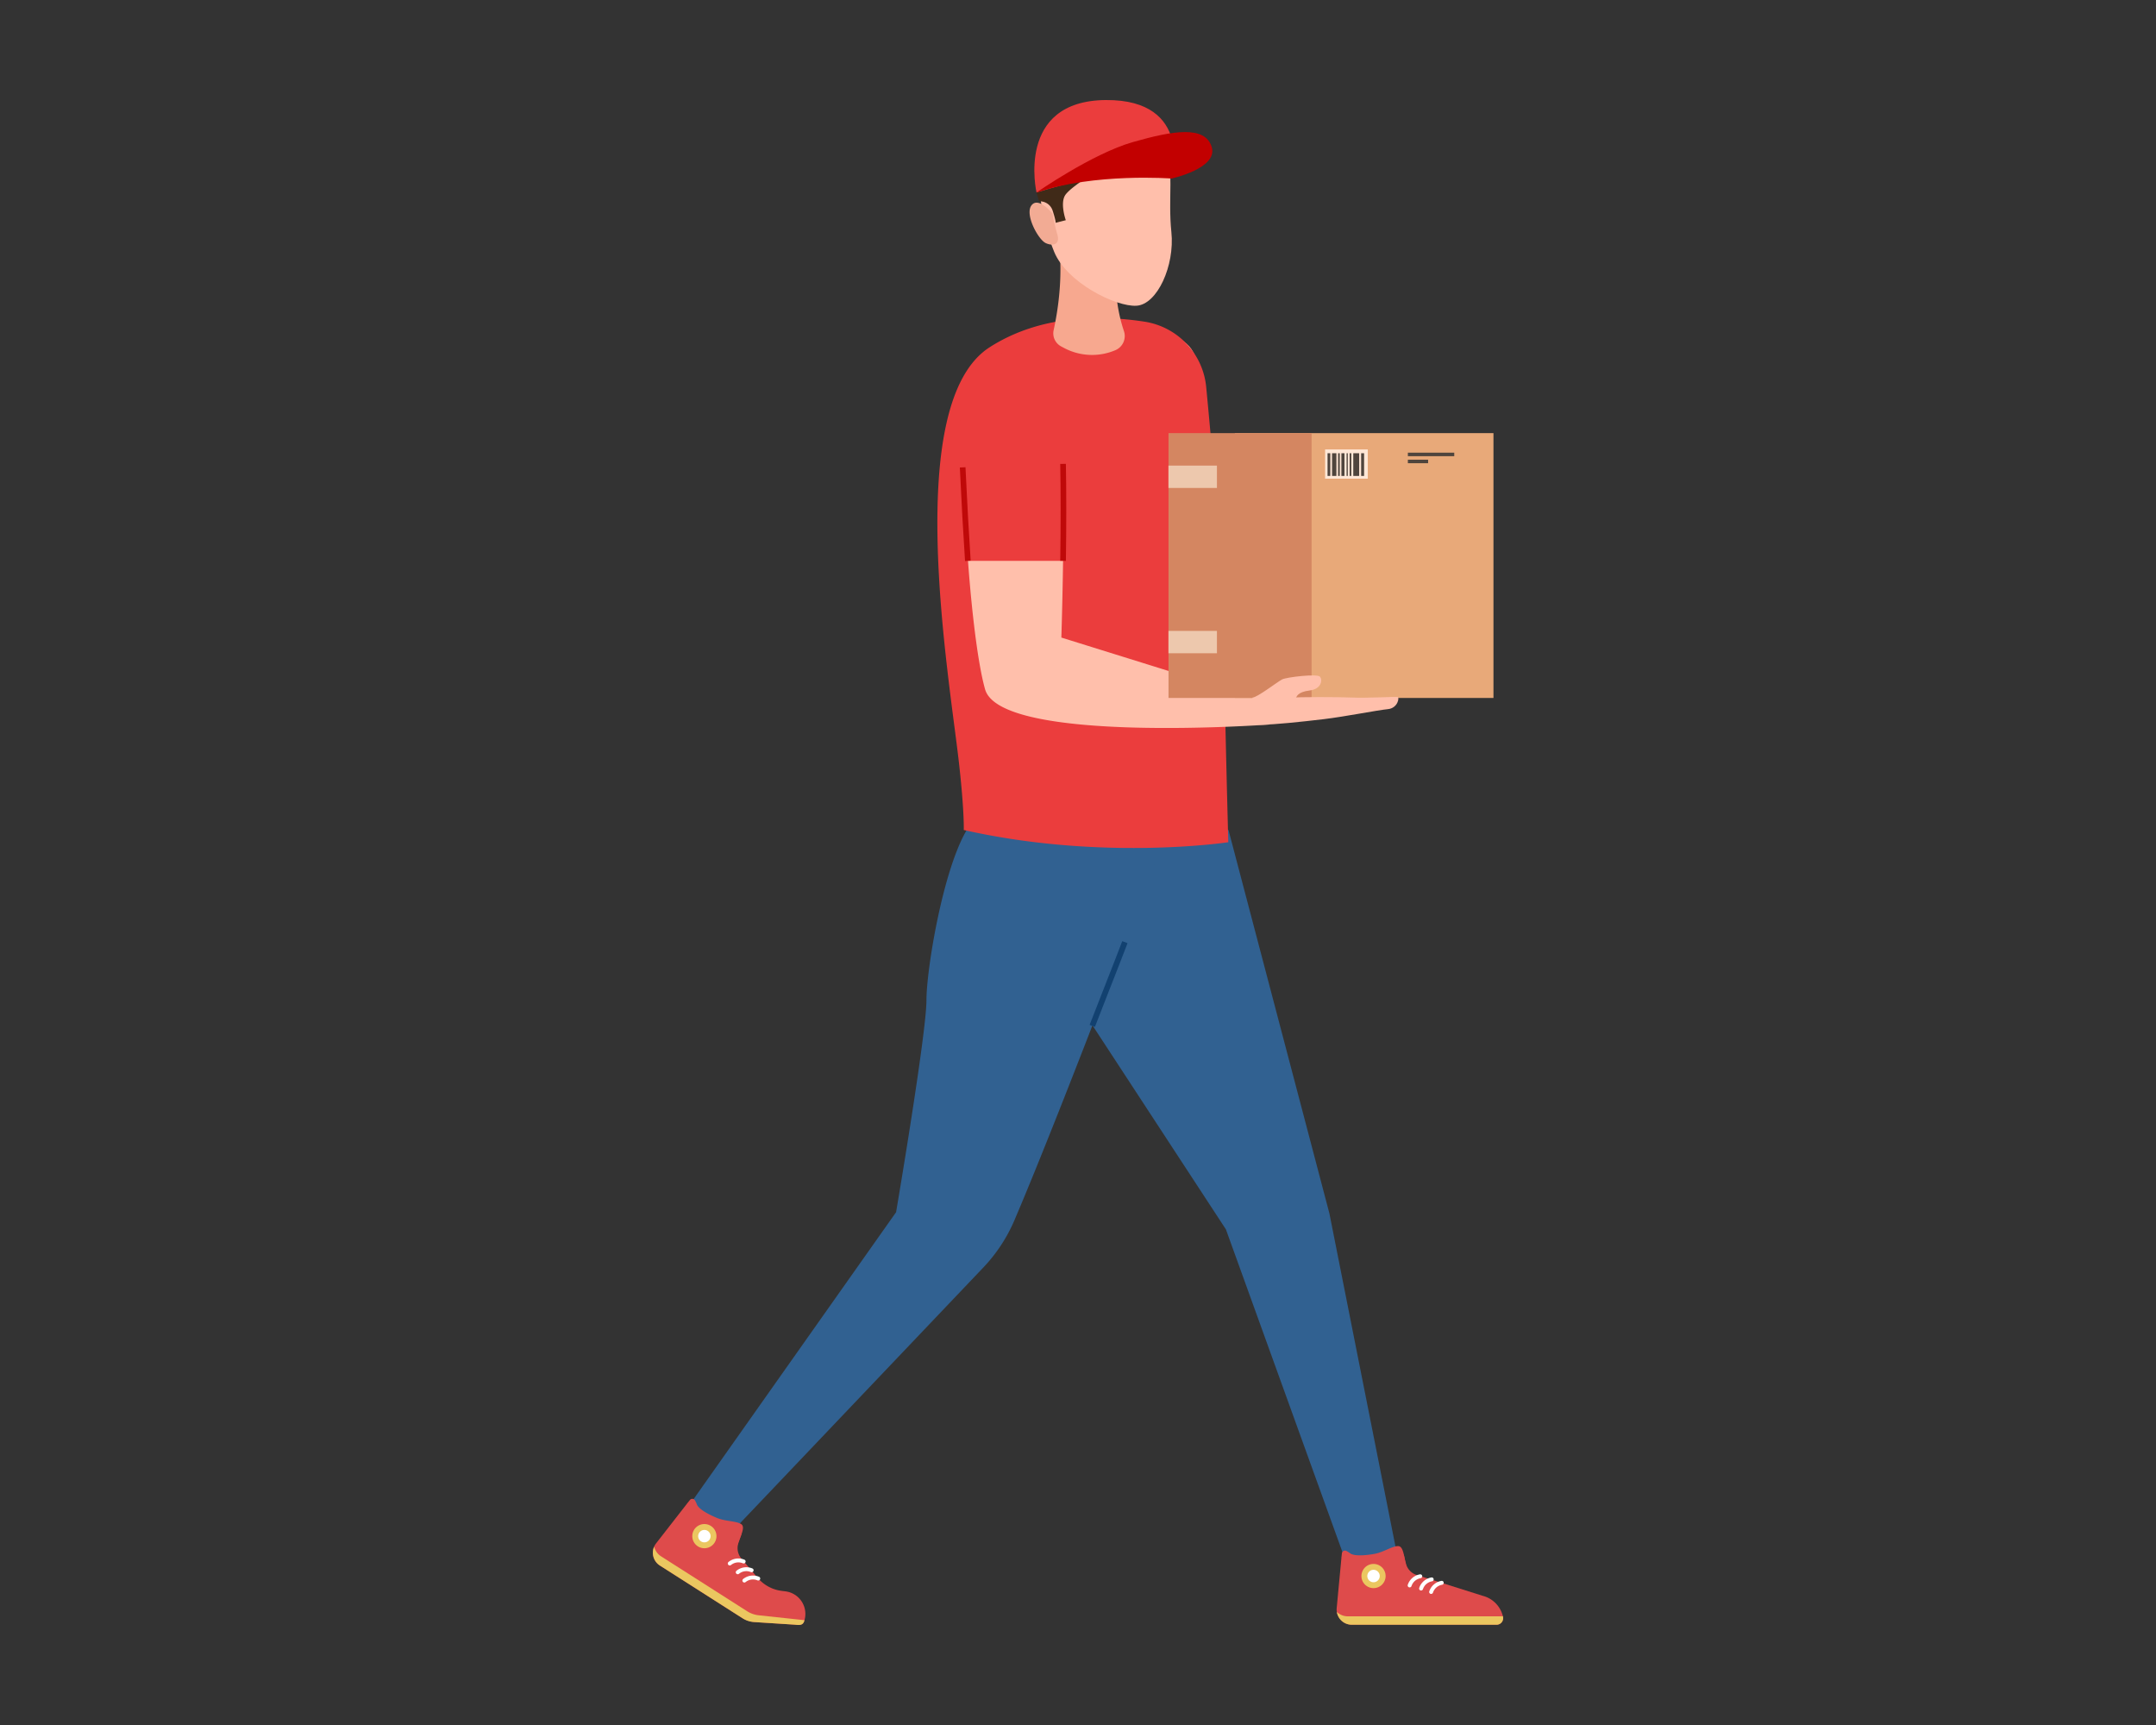 <?xml version="1.0" encoding="utf-8"?>
<svg xmlns="http://www.w3.org/2000/svg" data-name="Ñëîé 1" id="fbe75321-9dc3-4f76-85d9-479c073f1e3a" viewBox="0 0 1000 800">
  <rect x="0" y="0" width="1000" height="800" fill="#333333" stroke="none"/>
  <defs>
    <style>.f099c980-6374-4f2d-82e9-927450000db2{fill:#ffbfab;}.b3562055-a77a-42d4-823a-7a95c6fc8df1{fill:#316191;}.f5295c67-131b-4493-95cc-da141544041e{fill:#eb3d3d;}.a783f55a-4f7e-4620-8965-0abcbbef4b58{fill:#f7a88f;}.f584c916-9bb6-4e41-8d20-30ab3fbe2085{fill:#e8a979;}.e7854c56-3693-441c-958d-bf15469d0735{fill:#d48661;}.adaa5981-1890-440a-9ab8-ab64da9cc05b{fill:#edc8ad;}.a1a53efe-3919-4f66-b09a-1845f60f507e{fill:#ffe7d6;}.a34cd808-10bc-441e-b537-22a795aecd42{fill:#4f453d;}.abe08a56-da6a-40a7-93f0-44a0f990eabf{fill:#bf0909;}.a2f955f9-244a-4252-b9a3-e18f856cee42{fill:#124170;}.be41ddca-8c11-4c0f-8160-8de3e10a6bf8{fill:#de4b4b;}.b1881c87-34a4-4784-9fd4-043a32f3e103{fill:#ebc760;}.bd93343f-363d-49ec-accc-11e8e1ffaa68{fill:#fff;}.b5d4894f-f0b2-4451-b53a-9fecb49f9276{fill:#f2ab94;}.beab3b74-e002-4f57-9116-e4ec4e975602{fill:#402a18;}.a2746fe8-f1ce-4059-9507-080b5b6a5547{fill:#c20000;}</style>
  </defs>
  <title>Artboard 5 copy 3</title>
  <path class="f099c980-6374-4f2d-82e9-927450000db2" d="M516.253,175.584s5.77,110.784,10.386,135.249,118.578,5.482,118.578,5.482l-.177-8.482-81.011-15.464s-3-102.937-9.001-125.094S514.407,158.967,516.253,175.584Z"/>
  <polygon class="b3562055-a77a-42d4-823a-7a95c6fc8df1" points="569.799 384.92 616.609 562.762 649.434 728.227 628.351 735.582 568.603 570.147 469.17 418.155 539.333 379.381 569.799 384.92"/>
  <path class="b3562055-a77a-42d4-823a-7a95c6fc8df1" d="M320.8,696.515l94.825-134.34s14.079-82.742,14.079-98.321,9.347-71.317,22.849-84.473,86.572,11.217,86.572,11.217S493.908,511.107,470.526,565.881a73.949,73.949,0,0,1-14.441,21.951L339.494,710.363S327.493,710.016,320.8,696.515Z"/>
  <path class="f5295c67-131b-4493-95cc-da141544041e" d="M447.013,384.92c64.393,14.54,122.703,5.677,122.703,5.677s-1.533-56.223-2.225-99.152c-.471-29.195-5.105-81.446-8.022-111.891A33.931,33.931,0,0,0,531.036,149.211c-20.057-3.135-48.269-3.417-72.021,11.833C418.394,187.124,440.058,312.338,444.705,353.07,447.349,376.241,447.013,384.92,447.013,384.92Z"/>
  <path class="a783f55a-4f7e-4620-8965-0abcbbef4b58" d="M518.596,116.755h0a2.982,2.982,0,0,0-1.759-4.854L494.447,107.897a2.976,2.976,0,0,0-3.478,3.342c.968,6.87,2.09,21.952-2.279,41.92a6.865,6.865,0,0,0,3.509,7.505l1.329.707a27.654,27.654,0,0,0,23.814,1.034h0a7.134,7.134,0,0,0,3.961-8.864c-2.306-6.811-5.119-19.026-3.399-35.166A3.028,3.028,0,0,1,518.596,116.755Z"/>
  <path class="f099c980-6374-4f2d-82e9-927450000db2" d="M492.28,295.683s.784-23.623.945-50.245c-5.909.459-11.926-3.087-11.425-10.668.976-14.764,2.719-35.043-7.442-47.328a40.595,40.595,0,0,0-8.07-7.125,19.718,19.718,0,0,0-5.799-3.14l-.013-.004c-.027.047-.055.094-.082.141.051.092.015.115-.058.099-.218.385-.424.78-.623,1.178a11.957,11.957,0,0,0-.405,1.242c-.51,2.056-1.032,4.08-1.383,6.167.023.082-.3,2.82-.325,3.143-.122,1.541-.2,3.086-.252,4.632-.094,2.809-.083,5.623-.005,8.433.156,5.606.589,11.204,1.205,16.777q.216,1.956.47,3.909c.069.495.204,1.481.242,1.733.365,2.4.749,4.795,1.183,7.184,1.079,5.937-1.548,11.985-7.777,13.697a10.886,10.886,0,0,1-4.649.18c1.898,32.578,5.262,61.302,8.894,74.012C464.186,345.162,588.671,336.019,588.671,336.019l3.166-9.333Z"/>
  <rect class="f584c916-9bb6-4e41-8d20-30ab3fbe2085" height="122.818" width="119.949" x="572.754" y="200.871"/>
  <rect class="e7854c56-3693-441c-958d-bf15469d0735" height="122.818" width="66.363" x="541.984" y="200.871"/>
  <rect class="adaa5981-1890-440a-9ab8-ab64da9cc05b" height="10.365" width="22.491" x="541.952" y="215.929"/>
  <rect class="adaa5981-1890-440a-9ab8-ab64da9cc05b" height="10.365" width="22.491" x="541.952" y="292.593"/>
  <rect class="a1a53efe-3919-4f66-b09a-1845f60f507e" height="13.559" width="19.801" x="614.606" y="208.433"/>
  <rect class="a34cd808-10bc-441e-b537-22a795aecd42" height="10.528" width="1.271" x="615.747" y="210.193"/>
  <rect class="a34cd808-10bc-441e-b537-22a795aecd42" height="10.528" width="2.021" x="617.833" y="210.193"/>
  <rect class="a34cd808-10bc-441e-b537-22a795aecd42" height="10.528" width="0.782" x="620.636" y="210.193"/>
  <rect class="a34cd808-10bc-441e-b537-22a795aecd42" height="10.528" width="1.434" x="622.168" y="210.193"/>
  <rect class="a34cd808-10bc-441e-b537-22a795aecd42" height="10.528" width="0.554" x="624.58" y="210.193"/>
  <rect class="a34cd808-10bc-441e-b537-22a795aecd42" height="10.528" width="0.782" x="625.981" y="210.193"/>
  <rect class="a34cd808-10bc-441e-b537-22a795aecd42" height="10.528" width="2.738" x="627.676" y="210.193"/>
  <rect class="a34cd808-10bc-441e-b537-22a795aecd42" height="10.528" width="1.369" x="631.327" y="210.193"/>
  <rect class="a34cd808-10bc-441e-b537-22a795aecd42" height="1.63" width="21.513" x="653.002" y="209.932"/>
  <rect class="a34cd808-10bc-441e-b537-22a795aecd42" height="1.63" width="9.387" x="653.002" y="213.192"/>
  <path class="f5295c67-131b-4493-95cc-da141544041e" d="M489.771,174.583c-5.911-18.642-40.557-13.854-44.649,8.88,0,0,1.302,38.773,3.787,76.632h44.168C493.517,228.618,493.381,185.969,489.771,174.583Z"/>
  <path class="abe08a56-da6a-40a7-93f0-44a0f990eabf" d="M494.386,260.114l-2.62-.036c.241-17.193.237-32.306-.01-44.921l2.62-.051C494.624,227.749,494.627,242.893,494.386,260.114Z"/>
  <path class="abe08a56-da6a-40a7-93f0-44a0f990eabf" d="M447.601,260.182c-.858-13.079-1.668-27.669-2.408-43.365l2.617-.123c.739,15.68,1.548,30.254,2.405,43.317Z"/>
  <path class="a2f955f9-244a-4252-b9a3-e18f856cee42" d="M507.836,476.246l-2.443-.947c2.02-5.212,4.278-10.971,6.529-16.711,3.039-7.752,6.181-15.768,8.609-22.117l2.447.936c-2.432,6.359-5.577,14.38-8.618,22.136C512.111,465.282,509.854,471.037,507.836,476.246Z"/>
  <path class="be41ddca-8c11-4c0f-8160-8de3e10a6bf8" d="M622.217,722.123,619.987,745.8a7.041,7.041,0,0,0,7.01,7.701h67.147a3.046,3.046,0,0,0,2.975-3.7h0a12.865,12.865,0,0,0-9.279-9.674l-30.396-9.591a7.476,7.476,0,0,1-5.355-5.461l-.995-4.088Z"/>
  <path class="b1881c87-34a4-4784-9fd4-043a32f3e103" d="M697.031,749.504a3.232,3.232,0,0,1-.793.103H625.137a7.379,7.379,0,0,1-5.074-2.043,7.029,7.029,0,0,0,6.934,5.937h67.147a3.046,3.046,0,0,0,2.975-3.7C697.096,749.699,697.056,749.605,697.031,749.504Z"/>
  <path class="be41ddca-8c11-4c0f-8160-8de3e10a6bf8" d="M622.217,722.123l.183-1.717a1.427,1.427,0,0,1,2.048-1.139,11.325,11.325,0,0,1,1.786,1.112c1.895,1.44,7.352.985,11.445.227,4.093-.758,8.413-3.79,10.99-3.562,2.577.227,2.653,6.594,3.486,8.716.834,2.122-5.533,6.291-5.533,6.291l-15.234-.303s-4.472-1.895-5.154-3.032S622.217,722.123,622.217,722.123Z"/>
  <path class="b1881c87-34a4-4784-9fd4-043a32f3e103" d="M642.681,730.915a5.609,5.609,0,1,1-5.609-5.609A5.609,5.609,0,0,1,642.681,730.915Z"/>
  <path class="bd93343f-363d-49ec-accc-11e8e1ffaa68" d="M639.953,730.915a2.88,2.88,0,1,1-2.88-2.88A2.88,2.88,0,0,1,639.953,730.915Z"/>
  <path class="bd93343f-363d-49ec-accc-11e8e1ffaa68" d="M653.822,736.183a.941.941,0,0,1-.293-.048.909.909,0,0,1-.568-1.155,7.232,7.232,0,0,1,5.675-4.855.898.898,0,0,1,1.015.789.91.91,0,0,1-.787,1.016,5.414,5.414,0,0,0-4.181,3.636A.91.91,0,0,1,653.822,736.183Z"/>
  <path class="bd93343f-363d-49ec-accc-11e8e1ffaa68" d="M659.128,737.622a.942.942,0,0,1-.293-.048.909.909,0,0,1-.567-1.155,7.232,7.232,0,0,1,5.675-4.853.902.902,0,0,1,1.015.789.911.911,0,0,1-.785,1.016,5.414,5.414,0,0,0-4.183,3.635A.909.909,0,0,1,659.128,737.622Z"/>
  <path class="bd93343f-363d-49ec-accc-11e8e1ffaa68" d="M663.789,739.213a.944.944,0,0,1-.293-.048.909.909,0,0,1-.567-1.155,7.232,7.232,0,0,1,5.675-4.853.898.898,0,0,1,1.015.789.911.911,0,0,1-.785,1.016,5.413,5.413,0,0,0-4.183,3.634A.909.909,0,0,1,663.789,739.213Z"/>
  <path class="be41ddca-8c11-4c0f-8160-8de3e10a6bf8" d="M318.909,697.015l-14.613,18.762a7.041,7.041,0,0,0,1.768,10.262l37.885,24.166a13.528,13.528,0,0,0,6.41,2.095L368.466,753.46c2.559.176,3.828.307,4.498-1.52l0-0q.025-.068.049-.136a10.546,10.546,0,0,0-8.766-13.79l-1.721-.22a17.423,17.423,0,0,1-11.101-6.044l-7.342-8.698a7.476,7.476,0,0,1-1.578-7.484l1.36-3.982Z"/>
  <path class="b1881c87-34a4-4784-9fd4-043a32f3e103" d="M373.169,751.447a5.506,5.506,0,0,0-.843-.143l-20.388-2.181a12.58,12.58,0,0,1-5.427-1.902l-39.92-25.464a7.379,7.379,0,0,1-3.179-4.451,7.029,7.029,0,0,0,2.653,8.734l38.464,24.535a10.796,10.796,0,0,0,5.111,1.672l18.827,1.214c2.584.289,3.828.307,4.498-1.52C373,751.842,373.135,751.546,373.169,751.447Z"/>
  <path class="be41ddca-8c11-4c0f-8160-8de3e10a6bf8" d="M318.909,697.015l1.077-1.349a1.427,1.427,0,0,1,2.339.142,11.344,11.344,0,0,1,.908,1.898c.823,2.233,5.668,4.784,9.526,6.346s9.131,1.329,11.181,2.907c2.05,1.578-1.31,6.986-1.748,9.223-.438,2.237-8.048,2.328-8.048,2.328l-12.681-8.448s-2.751-4.002-2.715-5.328S318.909,697.015,318.909,697.015Z"/>
  <path class="b1881c87-34a4-4784-9fd4-043a32f3e103" d="M331.434,715.433a5.609,5.609,0,1,1-1.712-7.745A5.609,5.609,0,0,1,331.434,715.433Z"/>
  <path class="bd93343f-363d-49ec-accc-11e8e1ffaa68" d="M329.134,713.965a2.88,2.88,0,1,1-.879-3.977A2.88,2.88,0,0,1,329.134,713.965Z"/>
  <path class="bd93343f-363d-49ec-accc-11e8e1ffaa68" d="M337.994,725.865a.939.939,0,0,1-.221-.198.909.909,0,0,1,.142-1.279,7.232,7.232,0,0,1,7.395-1.041.898.898,0,0,1,.432,1.211.91.91,0,0,1-1.21.433,5.415,5.415,0,0,0-5.48.817A.91.91,0,0,1,337.994,725.865Z"/>
  <path class="bd93343f-363d-49ec-accc-11e8e1ffaa68" d="M341.693,729.932a.939.939,0,0,1-.221-.198.909.909,0,0,1,.142-1.279,7.232,7.232,0,0,1,7.394-1.04.902.902,0,0,1,.432,1.211.911.911,0,0,1-1.208.434,5.413,5.413,0,0,0-5.481.814A.909.909,0,0,1,341.693,729.932Z"/>
  <path class="bd93343f-363d-49ec-accc-11e8e1ffaa68" d="M344.767,733.78a.944.944,0,0,1-.221-.198.91.91,0,0,1,.142-1.279,7.232,7.232,0,0,1,7.394-1.04.899.899,0,0,1,.432,1.211.911.911,0,0,1-1.208.434,5.414,5.414,0,0,0-5.481.815A.909.909,0,0,1,344.767,733.78Z"/>
  <path class="f099c980-6374-4f2d-82e9-927450000db2" d="M589.664,326.023c2.47.242,3.898-1.981,8.426-2.421s22.664-.387,29.202-.097c6.538.291,19.904-.436,20.921-.291s.145,5.23-4.504,5.666-20.005,3.486-29.783,4.649c-10.993,1.308-22.695,2.497-28.524,2.567s-19.274-4.165-19.274-4.165Z"/>
  <path class="f099c980-6374-4f2d-82e9-927450000db2" d="M580.947,323.504c2.325-.097,11.622-7.361,13.753-8.426,2.131-1.065,16.271-2.712,17.531-1.259s.775,5.739-4.843,6.416c-5.617.678-6.141,2.874-6.538,4.213-.581,1.961,6.925,3.826,14.383,4.213s-6.78,1.719-6.78,1.719l-7.652,3.002-7.651,1.647-11.816-.387-.969-.581Z"/>
  <path class="f099c980-6374-4f2d-82e9-927450000db2" d="M489.255,61.022c-12.252,13.513-6.19,41.48-.3,55.79s28.58,25.543,38.18,24.976,17.813-18.55,16.175-34.184,1.38-28.67-2.746-42.958C535.395,46.748,504.21,44.528,489.255,61.022Z"/>
  <path class="b5d4894f-f0b2-4451-b53a-9fecb49f9276" d="M488.197,99.11S481.75,91.005,478.457,95.192c-3.293,4.187,3.095,15.92,6.557,17.533,3.462,1.613,6.759.609,5.401-3.969A95.567,95.567,0,0,1,488.197,99.11Z"/>
  <path class="beab3b74-e002-4f57-9116-e4ec4e975602" d="M480.761,89.274l1.134,4.117a6.191,6.191,0,0,1,6.331,4.257c1.528,4.694,1.419,5.677,1.419,5.677l4.694-1.201s-2.947-8.296,0-12.008,10.043-7.314,11.244-10.261-1.965-9.497-1.965-9.497l-12.663-.873Z"/>
  <path class="f5295c67-131b-4493-95cc-da141544041e" d="M480.761,89.274s-9.875-42.586,32.18-42.877c40.783-.282,30.699,36.365,30.699,36.365S530.535,73.912,480.761,89.274Z"/>
  <path class="a2746fe8-f1ce-4059-9507-080b5b6a5547" d="M480.761,89.274s25.812-17.986,44.682-23.38c18.871-5.393,33.413-7.748,36.56,2.221,3.148,9.97-18.62,14.679-18.62,14.679S507.673,80.074,480.761,89.274Z"/>
</svg>
